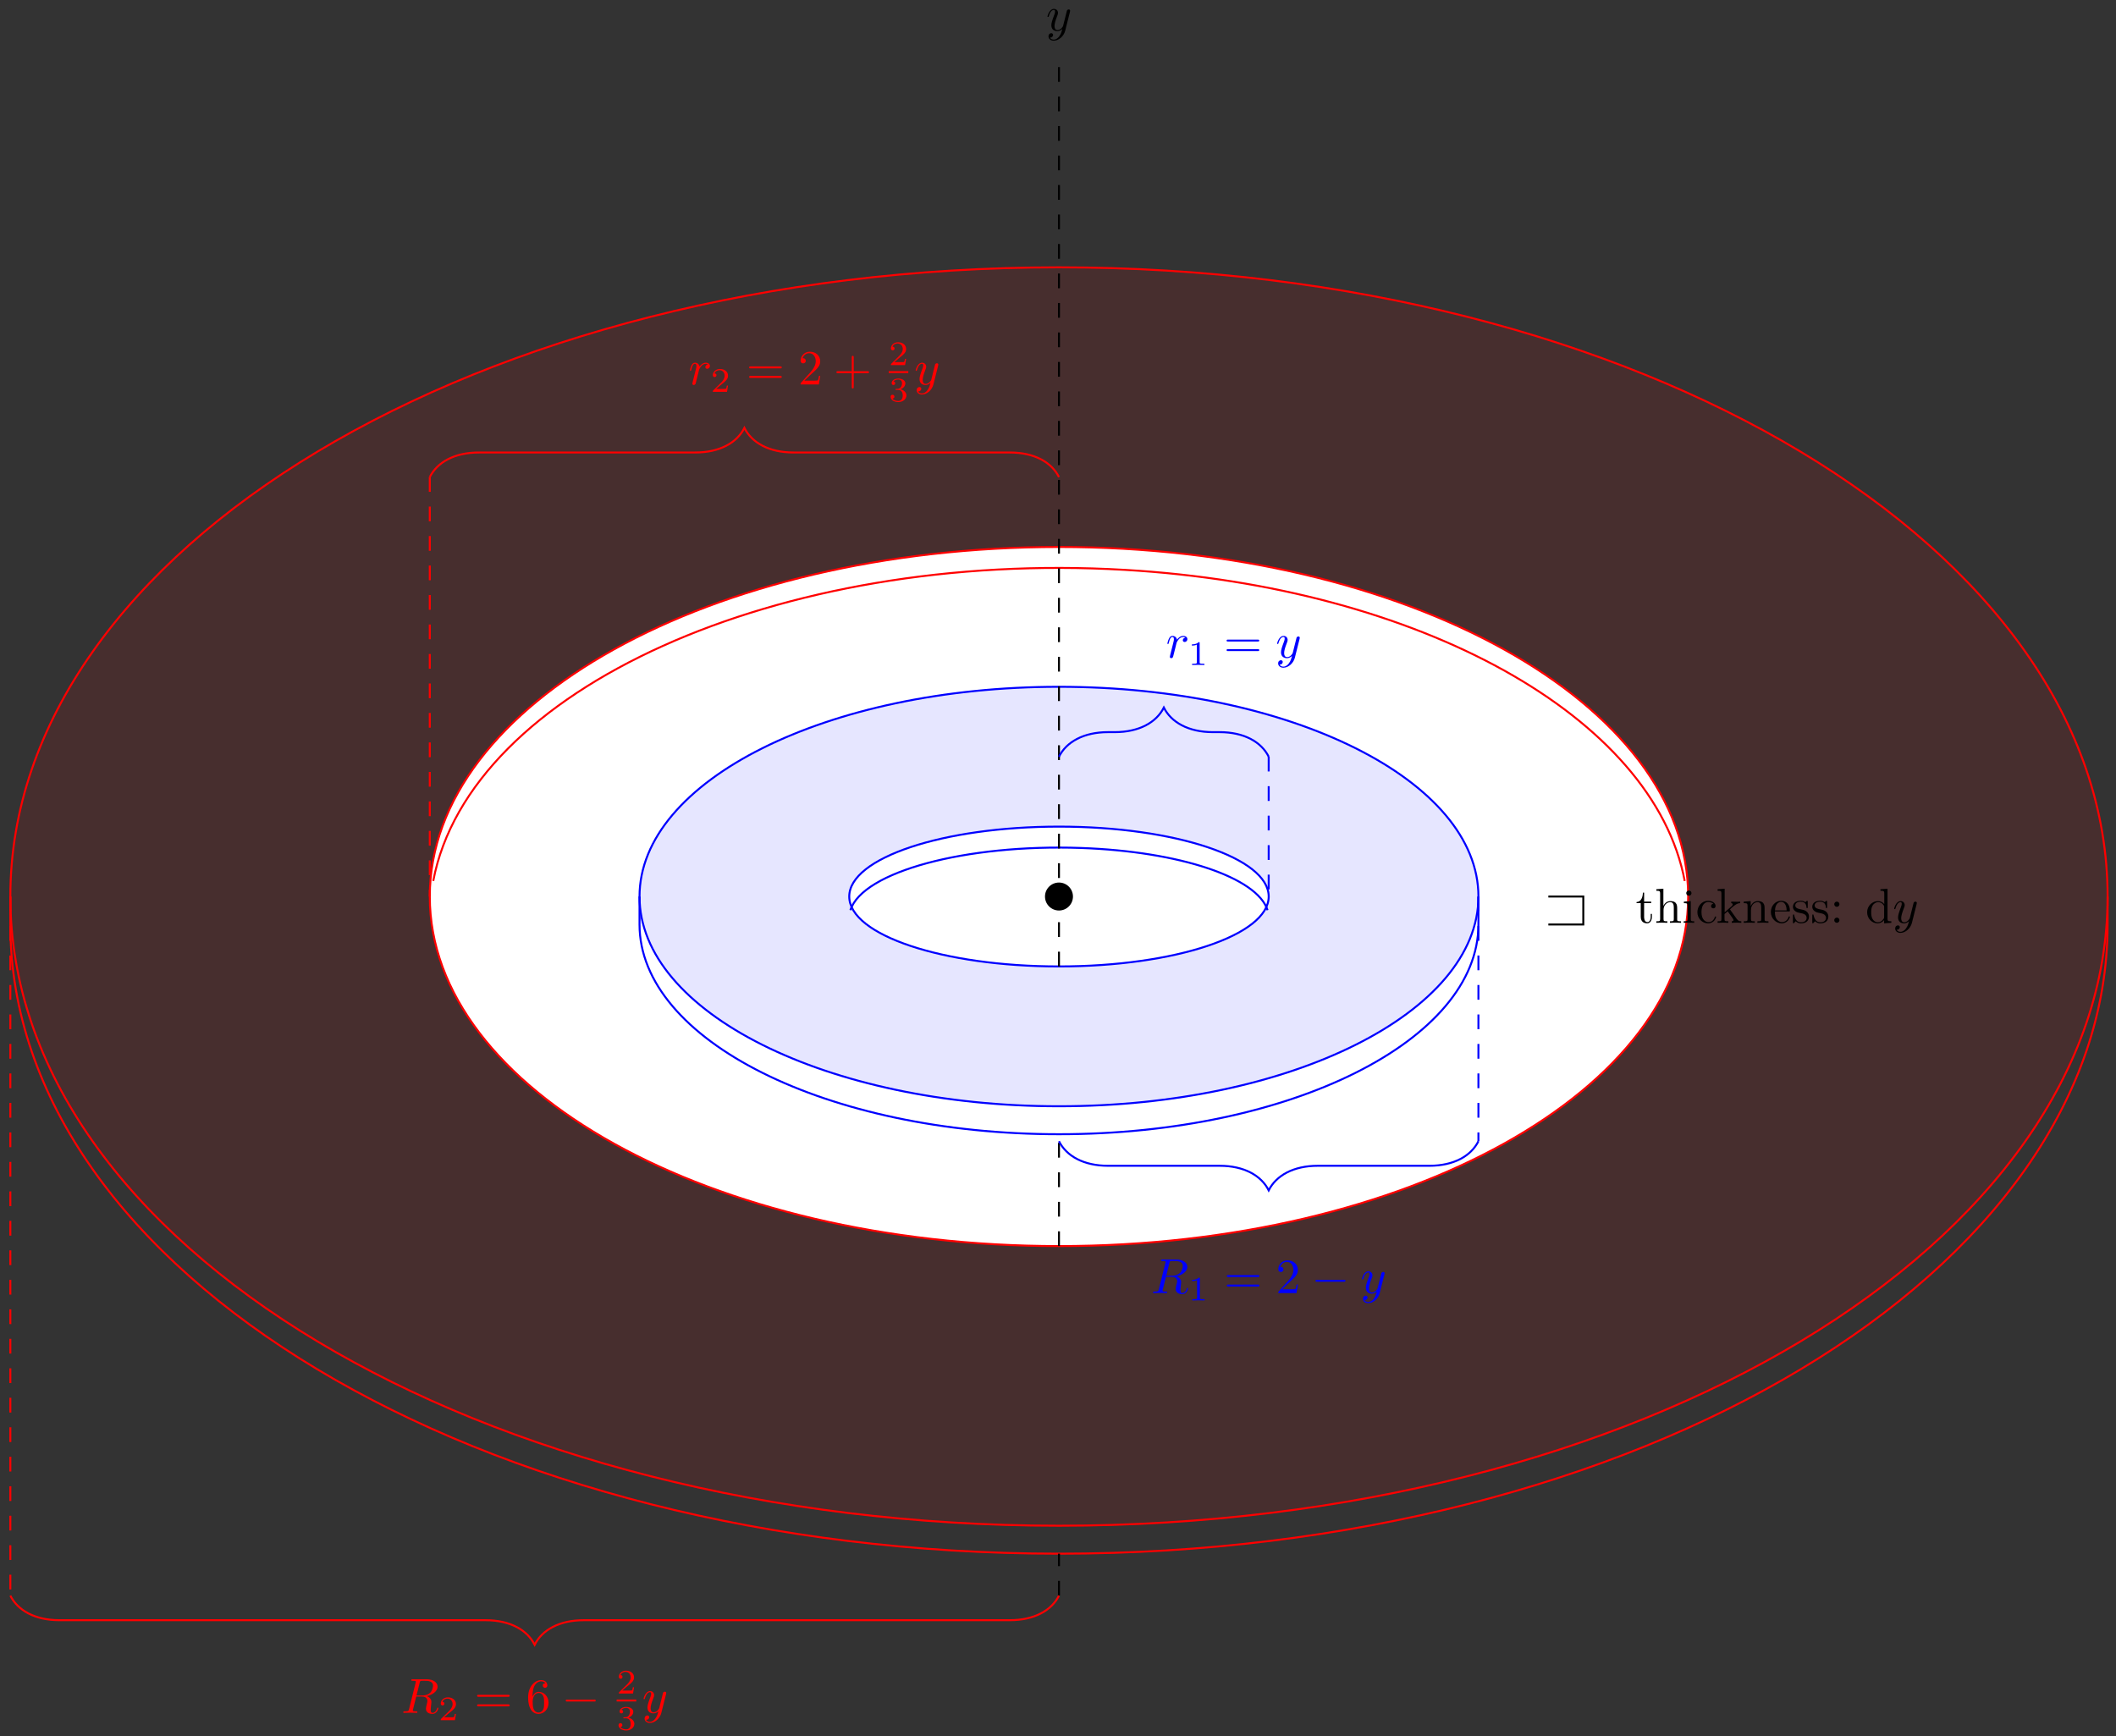 <svg xmlns="http://www.w3.org/2000/svg" xmlns:xlink="http://www.w3.org/1999/xlink" version="1.1" width="429pt" height="352pt" viewBox="0 0 429 352">
<rect x="0" y="0" width="429" height="352" fill="#333333" stroke="none"/>
<defs>
<path id="font_1_3" d="M.486 .381C.49 .395 .49 .397 .49 .404 .49 .422 .476 .431 .461 .431 .451 .431 .435 .425 .426 .41 .424 .405 .416 .374 .412 .356 .405 .33 .398 .303 .392 .276L.347 .096C.343 .081 .3 .011 .234 .011 .183 .011 .172 .055 .172 .092 .172 .138 .189 .2 .223 .288 .239 .329 .243 .34 .243 .36 .243 .405 .211 .442 .161 .442 .066 .442 .029 .297 .029 .288 .029 .278 .039 .278 .041 .278 .051 .278 .052 .28 .057 .296 .084 .39 .124 .42 .158 .42 .166 .42 .183 .42 .183 .388 .183 .363 .173 .337 .166 .318 .126 .212 .108 .155 .108 .108 .108 .019 .171-.011 .23-.011 .269-.011 .303 .006 .331 .034 .318-.018 .306-.067 .266-.12 .24-.154 .202-.183 .156-.183 .142-.183 .097-.18 .08-.141 .096-.141 .109-.141 .123-.129 .133-.12 .143-.107 .143-.088 .143-.057 .116-.053 .106-.053 .083-.053 .05-.069 .05-.118 .05-.168 .094-.205 .156-.205 .259-.205 .362-.114 .39-.001L.486 .381Z"/>
<path id="font_2_105" d="M.332 .124V.181H.307V.126C.307 .052 .277 .014 .24 .014 .173 .014 .173 .105 .173 .122V.4H.316V.431H.173V.614H.148C.147 .532 .117 .426 .019 .422V.4H.104V.124C.104 .001 .197-.011 .233-.011 .304-.011 .332 .06 .332 .124V.124Z"/>
<path id="font_2_63" d="M.535 0V.031C.483 .031 .458 .031 .457 .061V.252C.457 .338 .457 .369 .426 .405 .412 .422 .379 .442 .321 .442 .237 .442 .193 .382 .177 .346H.176V.694L.032 .683V.652C.102 .652 .11 .645 .11 .596V.076C.11 .031 .099 .031 .032 .031V0L.145 .003 .257 0V.031C.19 .031 .179 .031 .179 .076V.26C.179 .364 .25 .42 .314 .42 .377 .42 .388 .366 .388 .309V.076C.388 .031 .377 .031 .31 .031V0L.423 .003 .535 0Z"/>
<path id="font_2_66" d="M.247 0V.031C.181 .031 .177 .036 .177 .075V.442L.037 .431V.4C.102 .4 .111 .394 .111 .345V.076C.111 .031 .1 .031 .033 .031V0L.143 .003C.178 .003 .213 .001 .247 0M.192 .604C.192 .631 .169 .657 .139 .657 .105 .657 .085 .629 .085 .604 .085 .577 .108 .551 .138 .551 .172 .551 .192 .579 .192 .604Z"/>
<path id="font_2_43" d="M.415 .119C.415 .129 .405 .129 .402 .129 .393 .129 .391 .125 .389 .119 .36 .026 .295 .014 .258 .014 .205 .014 .117 .057 .117 .218 .117 .381 .199 .423 .252 .423 .261 .423 .324 .422 .359 .386 .318 .383 .312 .353 .312 .34 .312 .314 .33 .294 .358 .294 .384 .294 .404 .311 .404 .341 .404 .409 .328 .448 .251 .448 .126 .448 .034 .34 .034 .216 .034 .088 .133-.011 .249-.011 .383-.011 .415 .109 .415 .119Z"/>
<path id="font_2_70" d="M.511 0V.031C.474 .031 .452 .031 .414 .084L.287 .263C.286 .265 .281 .271 .281 .274 .281 .278 .352 .338 .362 .346 .425 .397 .467 .399 .488 .4V.431C.459 .428 .446 .428 .418 .428 .382 .428 .32 .43 .306 .431V.4C.325 .399 .335 .388 .335 .375 .335 .355 .321 .343 .313 .336L.172 .214V.694L.028 .683V.652C.098 .652 .106 .645 .106 .596V.076C.106 .031 .095 .031 .028 .031V0L.137 .003 .247 0V.031C.18 .031 .169 .031 .169 .076V.179L.233 .234C.31 .128 .352 .072 .352 .054 .352 .035 .335 .031 .316 .031V0L.424 .003C.453 .003 .482 .002 .511 0Z"/>
<path id="font_2_77" d="M.535 0V.031C.483 .031 .458 .031 .457 .061V.252C.457 .338 .457 .369 .426 .405 .412 .422 .379 .442 .321 .442 .248 .442 .201 .399 .173 .337V.442L.032 .431V.4C.102 .4 .11 .393 .11 .344V.076C.11 .031 .099 .031 .032 .031V0L.145 .003 .257 0V.031C.19 .031 .179 .031 .179 .076V.26C.179 .364 .25 .42 .314 .42 .377 .42 .388 .366 .388 .309V.076C.388 .031 .377 .031 .31 .031V0L.423 .003 .535 0Z"/>
<path id="font_2_50" d="M.415 .119C.415 .129 .407 .131 .402 .131 .393 .131 .391 .125 .389 .117 .354 .014 .264 .014 .254 .014 .204 .014 .164 .044 .141 .081 .111 .129 .111 .195 .111 .231H.39C.412 .231 .415 .231 .415 .252 .415 .351 .361 .448 .236 .448 .12 .448 .028 .345 .028 .22 .028 .086 .133-.011 .248-.011 .37-.011 .415 .1 .415 .119M.349 .252H.112C.118 .401 .202 .426 .236 .426 .339 .426 .349 .291 .349 .252Z"/>
<path id="font_2_98" d="M.36 .128C.36 .181 .33 .211 .318 .223 .285 .255 .246 .263 .204 .271 .148 .282 .081 .295 .081 .353 .081 .388 .107 .429 .193 .429 .303 .429 .308 .339 .31 .308 .311 .299 .322 .299 .322 .299 .335 .299 .335 .304 .335 .323V.424C.335 .441 .335 .448 .324 .448 .319 .448 .317 .448 .304 .436 .301 .432 .291 .423 .287 .42 .249 .448 .208 .448 .193 .448 .071 .448 .033 .381 .033 .325 .033 .29 .049 .262 .076 .24 .108 .214 .136 .208 .208 .194 .23 .19 .312 .174 .312 .102 .312 .051 .277 .011 .199 .011 .115 .011 .079 .068 .06 .153 .057 .166 .056 .17 .046 .17 .033 .17 .033 .163 .033 .145V.013C.033-.004 .033-.011 .044-.011 .049-.011 .05-.01 .069 .009 .071 .011 .071 .013 .089 .032 .133-.01 .178-.011 .199-.011 .314-.011 .36 .056 .36 .128V.128Z"/>
<path id="font_2_44" d="M.192 .378C.192 .407 .168 .431 .139 .431 .11 .431 .086 .407 .086 .378 .086 .349 .11 .325 .139 .325 .168 .325 .192 .349 .192 .378M.192 .053C.192 .082 .168 .106 .139 .106 .11 .106 .086 .082 .086 .053 .086 .024 .11 0 .139 0 .168 0 .192 .024 .192 .053Z"/>
<path id="font_3_5" d="M.38 .055V-.011L.527 0V.031C.457 .031 .449 .038 .449 .087V.694L.305 .683V.652C.375 .652 .383 .645 .383 .596V.38C.354 .416 .311 .442 .257 .442 .139 .442 .034 .344 .034 .215 .034 .088 .132-.011 .246-.011 .31-.011 .355 .023 .38 .055M.38 .323V.118C.38 .1 .38 .098 .369 .081 .339 .033 .294 .011 .251 .011 .206 .011 .17 .037 .146 .075 .12 .116 .117 .173 .117 .214 .117 .251 .119 .311 .148 .356 .169 .387 .207 .42 .261 .42 .296 .42 .338 .405 .369 .36 .38 .343 .38 .341 .38 .323Z"/>
<path id="font_1_1" d="M.375 .614C.381 .638 .384 .648 .403 .651 .412 .652 .444 .652 .464 .652 .535 .652 .646 .652 .646 .553 .646 .519 .63 .45 .591 .411 .565 .385 .512 .353 .422 .353H.31L.375 .614M.519 .34C.62 .362 .739 .432 .739 .533 .739 .619 .649 .683 .518 .683H.233C.213 .683 .204 .683 .204 .663 .204 .652 .213 .652 .232 .652 .234 .652 .253 .652 .27 .65 .288 .648 .297 .647 .297 .634 .297 .63 .296 .627 .293 .615L.159 .078C.149 .039 .147 .031 .068 .031 .05 .031 .041 .031 .041 .011 .041-0 .053-0 .055-0 .083-0 .153 .003 .181 .003 .209 .003 .28-0 .308-0 .316-0 .328-0 .328 .02 .328 .031 .319 .031 .3 .031 .263 .031 .235 .031 .235 .049 .235 .055 .237 .06 .238 .066L.304 .331H.423C.514 .331 .532 .275 .532 .24 .532 .225 .524 .194 .518 .171 .511 .143 .502 .106 .502 .086 .502-.022 .622-.022 .635-.022 .72-.022 .755 .079 .755 .093 .755 .105 .744 .105 .743 .105 .734 .105 .732 .098 .73 .091 .705 .017 .662-0 .639-0 .606-0 .599 .022 .599 .061 .599 .092 .605 .143 .609 .175 .611 .189 .613 .208 .613 .222 .613 .299 .546 .33 .519 .34Z"/>
<path id="font_4_1" d="M.335 .636C.335 .663 .333 .664 .305 .664 .241 .601 .15 .6 .109 .6V.564C.133 .564 .199 .564 .254 .592V.082C.254 .049 .254 .036 .154 .036H.116V0C.134 .001 .257 .004 .294 .004 .325 .004 .451 .001 .473 0V.036H.435C.335 .036 .335 .049 .335 .082V.636Z"/>
<path id="font_3_4" d="M.687 .327C.702 .327 .721 .327 .721 .347 .721 .367 .702 .367 .688 .367H.089C.075 .367 .056 .367 .056 .347 .056 .327 .075 .327 .09 .327H.687M.688 .133C.702 .133 .721 .133 .721 .153 .721 .173 .702 .173 .687 .173H.09C.075 .173 .056 .173 .056 .153 .056 .133 .075 .133 .089 .133H.688Z"/>
<path id="font_3_2" d="M.127 .077 .233 .18C.389 .318 .449 .372 .449 .472 .449 .586 .359 .666 .237 .666 .124 .666 .05 .574 .05 .485 .05 .429 .1 .429 .103 .429 .12 .429 .155 .441 .155 .482 .155 .508 .137 .534 .102 .534 .094 .534 .092 .534 .089 .533 .112 .598 .166 .635 .224 .635 .315 .635 .358 .554 .358 .472 .358 .392 .308 .313 .253 .251L.061 .037C.05 .026 .05 .024 .05 0H.421L.449 .174H.424C.419 .144 .412 .1 .402 .085 .395 .077 .329 .077 .307 .077H.127Z"/>
<path id="font_5_1" d="M.659 .23C.676 .23 .694 .23 .694 .25 .694 .27 .676 .27 .659 .27H.118C.101 .27 .083 .27 .083 .25 .083 .23 .101 .23 .118 .23H.659Z"/>
<path id="font_4_2" d="M.505 .182H.471C.468 .16 .458 .101 .445 .091 .437 .085 .36 .085 .346 .085H.162C.267 .178 .302 .206 .362 .253 .436 .312 .505 .374 .505 .469 .505 .59 .399 .664 .271 .664 .147 .664 .063 .577 .063 .485 .063 .434 .106 .429 .116 .429 .14 .429 .169 .446 .169 .482 .169 .5 .162 .535 .11 .535 .141 .606 .209 .628 .256 .628 .356 .628 .408 .55 .408 .469 .408 .382 .346 .313 .314 .277L.073 .039C.063 .03 .063 .028 .063 0H.475L.505 .182Z"/>
<path id="font_3_3" d="M.132 .328V.352C.132 .605 .256 .641 .307 .641 .331 .641 .373 .635 .395 .601 .38 .601 .34 .601 .34 .556 .34 .525 .364 .51 .386 .51 .402 .51 .432 .519 .432 .558 .432 .618 .388 .666 .305 .666 .177 .666 .042 .537 .042 .316 .042 .049 .158-.022 .251-.022 .362-.022 .457 .072 .457 .204 .457 .331 .368 .427 .257 .427 .189 .427 .152 .376 .132 .328M.251 .006C.188 .006 .158 .066 .152 .081 .134 .128 .134 .208 .134 .226 .134 .304 .166 .404 .256 .404 .272 .404 .318 .404 .349 .342 .367 .305 .367 .254 .367 .205 .367 .157 .367 .107 .35 .071 .32 .011 .274 .006 .251 .006Z"/>
<path id="font_4_3" d="M.273 .334C.351 .334 .407 .28 .407 .173 .407 .049 .335 .012 .277 .012 .237 .012 .149 .023 .107 .082 .154 .084 .165 .117 .165 .138 .165 .17 .141 .193 .11 .193 .082 .193 .054 .176 .054 .135 .054 .041 .158-.02 .279-.02 .418-.02 .514 .073 .514 .173 .514 .251 .45 .329 .34 .352 .445 .39 .483 .465 .483 .526 .483 .605 .392 .664 .281 .664 .17 .664 .085 .61 .085 .53 .085 .496 .107 .477 .137 .477 .168 .477 .188 .5 .188 .528 .188 .557 .168 .578 .137 .58 .172 .624 .241 .635 .278 .635 .323 .635 .386 .613 .386 .526 .386 .484 .372 .438 .346 .407 .313 .369 .285 .367 .235 .364 .21 .362 .208 .362 .203 .361 .201 .361 .193 .359 .193 .348 .193 .334 .202 .334 .219 .334H.273Z"/>
<path id="font_1_2" d="M.088 .059C.085 .044 .079 .021 .079 .016 .079-.002 .093-.011 .108-.011 .12-.011 .138-.003 .145 .017 .147 .021 .181 .157 .185 .175 .193 .208 .211 .278 .217 .305 .221 .318 .249 .365 .273 .387 .281 .394 .31 .42 .353 .42 .379 .42 .394 .408 .395 .408 .365 .403 .343 .379 .343 .353 .343 .337 .354 .318 .381 .318 .408 .318 .436 .341 .436 .377 .436 .412 .404 .442 .353 .442 .288 .442 .244 .393 .225 .365 .217 .41 .181 .442 .134 .442 .088 .442 .069 .403 .06 .385 .042 .351 .029 .291 .029 .288 .029 .278 .039 .278 .041 .278 .051 .278 .052 .279 .058 .301 .075 .372 .095 .42 .131 .42 .148 .42 .162 .412 .162 .374 .162 .353 .159 .342 .146 .29L.088 .059Z"/>
<path id="font_3_1" d="M.409 .23H.688C.702 .23 .721 .23 .721 .25 .721 .27 .702 .27 .688 .27H.409V.55C.409 .564 .409 .583 .389 .583 .369 .583 .369 .564 .369 .55V.27H.089C.075 .27 .056 .27 .056 .25 .056 .23 .075 .23 .089 .23H.369V-.05C.369-.064 .369-.083 .389-.083 .409-.083 .409-.064 .409-.05V.23Z"/>
</defs>
<path transform="matrix(1,0,0,-1,214.698,181.759)" stroke-width=".399" stroke-linecap="butt" stroke-miterlimit="10" stroke-linejoin="miter" fill="none" stroke="#ff0000" d=""/>
<path transform="matrix(1,0,0,-1,214.698,181.759)" d="M212.601 0C212.601 70.451 117.418 127.561 0 127.561-117.418 127.561-212.601 70.451-212.601 0-212.601-70.451-117.418-127.561 0-127.561 117.418-127.561 212.601-70.451 212.601 0ZM0 0" fill="#ff0000" fill-opacity=".1"/>
<path transform="matrix(1,0,0,-1,214.698,181.759)" stroke-width=".399" stroke-linecap="butt" stroke-miterlimit="10" stroke-linejoin="miter" fill="none" stroke="#ff0000" d=""/>
<path transform="matrix(1,0,0,-1,214.698,181.759)" d="M127.561 0C127.561 39.139 70.451 70.867 0 70.867-70.451 70.867-127.561 39.139-127.561 0-127.561-39.139-70.451-70.867 0-70.867 70.451-70.867 127.561-39.139 127.561 0ZM0 0" fill="#ffffff"/>
<path transform="matrix(1,0,0,-1,214.698,181.759)" stroke-width=".399" stroke-linecap="butt" stroke-miterlimit="10" stroke-linejoin="miter" fill="none" stroke="#0000ff" d=""/>
<path transform="matrix(1,0,0,-1,214.698,181.759)" d="M85.04 0C85.04 23.484 46.967 42.52 0 42.52-46.967 42.52-85.04 23.484-85.04 0-85.04-23.484-46.967-42.52 0-42.52 46.967-42.52 85.04-23.484 85.04 0ZM0 0" fill="#0000ff" fill-opacity=".1"/>
<path transform="matrix(1,0,0,-1,214.698,181.759)" stroke-width=".399" stroke-linecap="butt" stroke-miterlimit="10" stroke-linejoin="miter" fill="none" stroke="#0000ff" d=""/>
<path transform="matrix(1,0,0,-1,214.698,181.759)" d="M42.52 0C42.52 7.828 23.484 14.173 0 14.173-23.484 14.173-42.52 7.828-42.52 0-42.52-7.828-23.484-14.173 0-14.173 23.484-14.173 42.52-7.828 42.52 0ZM0 0" fill="#ffffff"/>
<path transform="matrix(1,0,0,-1,214.698,181.759)" stroke-width=".399" stroke-linecap="butt" stroke-miterlimit="10" stroke-linejoin="miter" fill="none" stroke="#0000ff" d=""/>
<path transform="matrix(1,0,0,-1,214.698,181.759)" stroke-width=".399" stroke-linecap="butt" stroke-miterlimit="10" stroke-linejoin="miter" fill="none" stroke="#0000ff" d="M42.52 0C42.52 7.828 23.484 14.173 0 14.173-23.484 14.173-42.52 7.828-42.52 0-42.52-7.828-23.484-14.173 0-14.173 23.484-14.173 42.52-7.828 42.52 0ZM0 0"/>
<path transform="matrix(1,0,0,-1,214.698,181.759)" stroke-width=".399" stroke-linecap="butt" stroke-miterlimit="10" stroke-linejoin="miter" fill="none" stroke="#0000ff" d=""/>
<path transform="matrix(1,0,0,-1,214.698,181.759)" stroke-width=".399" stroke-linecap="butt" stroke-miterlimit="10" stroke-linejoin="miter" fill="none" stroke="#0000ff" d="M85.04 0C85.04 23.484 46.967 42.52 0 42.52-46.967 42.52-85.04 23.484-85.04 0-85.04-23.484-46.967-42.52 0-42.52 46.967-42.52 85.04-23.484 85.04 0ZM0 0"/>
<path transform="matrix(1,0,0,-1,214.698,181.759)" stroke-width=".399" stroke-linecap="butt" stroke-miterlimit="10" stroke-linejoin="miter" fill="none" stroke="#ff0000" d=""/>
<path transform="matrix(1,0,0,-1,214.698,181.759)" stroke-width=".399" stroke-linecap="butt" stroke-miterlimit="10" stroke-linejoin="miter" fill="none" stroke="#ff0000" d="M127.561 0C127.561 39.139 70.451 70.867 0 70.867-70.451 70.867-127.561 39.139-127.561 0-127.561-39.139-70.451-70.867 0-70.867 70.451-70.867 127.561-39.139 127.561 0ZM0 0"/>
<path transform="matrix(1,0,0,-1,214.698,181.759)" stroke-width=".399" stroke-linecap="butt" stroke-miterlimit="10" stroke-linejoin="miter" fill="none" stroke="#ff0000" d=""/>
<path transform="matrix(1,0,0,-1,214.698,181.759)" stroke-width=".399" stroke-linecap="butt" stroke-miterlimit="10" stroke-linejoin="miter" fill="none" stroke="#ff0000" d="M212.601 0C212.601 70.451 117.418 127.561 0 127.561-117.418 127.561-212.601 70.451-212.601 0-212.601-70.451-117.418-127.561 0-127.561 117.418-127.561 212.601-70.451 212.601 0ZM0 0"/>
<path transform="matrix(1,0,0,-1,214.698,181.759)" stroke-width=".399" stroke-linecap="butt" stroke-miterlimit="10" stroke-linejoin="miter" fill="none" stroke="#0000ff" d="M-85.04 0V-5.669C-85.04-29.153-46.967-48.189 0-48.189 46.967-48.189 85.04-29.153 85.04-5.669L85.04 0"/>
<path transform="matrix(1,0,0,-1,214.698,181.759)" stroke-width=".399" stroke-linecap="butt" stroke-miterlimit="10" stroke-linejoin="miter" fill="none" stroke="#0000ff" d="M-42.287-2.77C-39.833 5.015-18.911 10.662 4.444 9.844 24.408 9.145 40.189 3.884 42.287-2.77"/>
<path transform="matrix(1,0,0,-1,214.698,181.759)" stroke-width=".399" stroke-linecap="butt" stroke-miterlimit="10" stroke-linejoin="miter" fill="none" stroke="#ff0000" d="M-126.862 3.155C-119.498 42.08-56.732 70.318 13.333 66.227 73.223 62.73 120.568 36.428 126.862 3.155"/>
<path transform="matrix(1,0,0,-1,214.698,181.759)" stroke-width=".399" stroke-linecap="butt" stroke-miterlimit="10" stroke-linejoin="miter" fill="none" stroke="#ff0000" d="M-212.601 0V-5.669C-212.601-76.12-117.418-133.23 0-133.23 117.418-133.23 212.601-76.12 212.601-5.669L212.601 0"/>
<path transform="matrix(1,0,0,-1,214.698,181.759)" stroke-width=".399" stroke-linecap="butt" stroke-miterlimit="10" stroke-linejoin="miter" fill="none" stroke="#000000" d="M99.214-5.669H106.301V0H99.214"/>
<path transform="matrix(1,0,0,-1,214.698,181.759)" stroke-width=".399" stroke-linecap="butt" stroke-dasharray="2.989,2.989" stroke-miterlimit="10" stroke-linejoin="miter" fill="none" stroke="#000000" d="M0-141.734V-133.23M0-70.867V-48.189M0-14.173V170.081"/>
<use data-text="y" xlink:href="#font_1_3" transform="matrix(9.963,0,0,-9.963,212.077,6.207)"/>
<path transform="matrix(1,0,0,-1,214.698,181.759)" stroke-width=".399" stroke-linecap="butt" stroke-miterlimit="10" stroke-linejoin="miter" fill="none" stroke="#000000" d=""/>
<path transform="matrix(1,0,0,-1,214.698,181.759)" d="M2.835 0C2.835 1.566 1.566 2.835 0 2.835-1.566 2.835-2.835 1.566-2.835 0-2.835-1.566-1.566-2.835 0-2.835 1.566-2.835 2.835-1.566 2.835 0ZM0 0"/>
<path transform="matrix(1,0,0,-1,214.698,181.759)" stroke-width=".399" stroke-linecap="butt" stroke-miterlimit="10" stroke-linejoin="miter" fill="none" stroke="#000000" d="M113.387-2.835"/>
<use data-text="t" xlink:href="#font_2_105" transform="matrix(9.963,0,0,-9.963,331.607,187.086)"/>
<use data-text="h" xlink:href="#font_2_63" transform="matrix(9.963,0,0,-9.963,335.483,187.086)"/>
<use data-text="i" xlink:href="#font_2_66" transform="matrix(9.963,0,0,-9.963,341.022,187.086)"/>
<use data-text="c" xlink:href="#font_2_43" transform="matrix(9.963,0,0,-9.963,343.792,187.086)"/>
<use data-text="k" xlink:href="#font_2_70" transform="matrix(9.963,0,0,-9.963,347.946,187.086)"/>
<use data-text="n" xlink:href="#font_2_77" transform="matrix(9.963,0,0,-9.963,353.207,187.086)"/>
<use data-text="e" xlink:href="#font_2_50" transform="matrix(9.963,0,0,-9.963,358.746,187.086)"/>
<use data-text="s" xlink:href="#font_2_98" transform="matrix(9.963,0,0,-9.963,363.169,187.086)"/>
<use data-text="s" xlink:href="#font_2_98" transform="matrix(9.963,0,0,-9.963,367.095,187.086)"/>
<use data-text=":" xlink:href="#font_2_44" transform="matrix(9.963,0,0,-9.963,371.02,187.086)"/>
<use data-text="d" xlink:href="#font_3_5" transform="matrix(9.963,0,0,-9.963,378.204,187.086)"/>
<use data-text="y" xlink:href="#font_1_3" transform="matrix(9.963,0,0,-9.963,383.738,187.086)"/>
<path transform="matrix(1,0,0,-1,214.698,181.759)" stroke-width=".399" stroke-linecap="butt" stroke-miterlimit="10" stroke-linejoin="miter" fill="none" stroke="#0000ff" d="M85.04-49.607C83.546-52.596 80.059-54.588 75.078-54.588H52.483C47.502-54.588 44.015-56.581 42.52-59.57 41.026-56.581 37.539-54.588 32.557-54.588H9.963C4.981-54.588 1.494-52.596 0-49.607"/>
<use data-text="R" xlink:href="#font_1_1" transform="matrix(9.963,0,0,-9.963,233.359,262.155)" fill="#0000ff"/>
<use data-text="1" xlink:href="#font_4_1" transform="matrix(6.974,0,0,-6.974,240.924,263.649)" fill="#0000ff"/>
<use data-text="=" xlink:href="#font_3_4" transform="matrix(9.963,0,0,-9.963,248.162,262.155)" fill="#0000ff"/>
<use data-text="2" xlink:href="#font_3_2" transform="matrix(9.963,0,0,-9.963,258.662,262.155)" fill="#0000ff"/>
<use data-text="&#x2212;" xlink:href="#font_5_1" transform="matrix(9.963,0,0,-9.963,265.873,262.155)" fill="#0000ff"/>
<use data-text="y" xlink:href="#font_1_3" transform="matrix(9.963,0,0,-9.963,275.835,262.155)" fill="#0000ff"/>
<path transform="matrix(1,0,0,-1,214.698,181.759)" stroke-width=".399" stroke-linecap="butt" stroke-dasharray="2.989,2.989" stroke-miterlimit="10" stroke-linejoin="miter" fill="none" stroke="#0000ff" d="M85.04 0V-49.607"/>
<path transform="matrix(1,0,0,-1,214.698,181.759)" stroke-width=".399" stroke-linecap="butt" stroke-miterlimit="10" stroke-linejoin="miter" fill="none" stroke="#ff0000" d="M0-141.734C-1.494-144.723-4.981-146.715-9.963-146.715H-96.338C-101.319-146.715-104.806-148.708-106.301-151.697-107.795-148.708-111.282-146.715-116.263-146.715H-202.638C-207.62-146.715-211.107-144.723-212.601-141.734"/>
<use data-text="R" xlink:href="#font_1_1" transform="matrix(9.963,0,0,-9.963,81.354,347.258)" fill="#ff0000"/>
<use data-text="2" xlink:href="#font_4_2" transform="matrix(6.974,0,0,-6.974,88.919,348.752)" fill="#ff0000"/>
<use data-text="=" xlink:href="#font_3_4" transform="matrix(9.963,0,0,-9.963,96.157,347.258)" fill="#ff0000"/>
<use data-text="6" xlink:href="#font_3_3" transform="matrix(9.963,0,0,-9.963,106.657,347.258)" fill="#ff0000"/>
<use data-text="&#x2212;" xlink:href="#font_5_1" transform="matrix(9.963,0,0,-9.963,113.868,347.258)" fill="#ff0000"/>
<use data-text="2" xlink:href="#font_4_2" transform="matrix(6.974,0,0,-6.974,125.026,343.334)" fill="#ff0000"/>
<path transform="matrix(1,0,0,-1,-214.346,178.471)" stroke-width=".399" stroke-linecap="butt" stroke-miterlimit="10" stroke-linejoin="miter" fill="none" stroke="#ff0000" d="M339.365-166.282H343.336"/>
<use data-text="3" xlink:href="#font_4_3" transform="matrix(6.974,0,0,-6.974,125.026,350.693)" fill="#ff0000"/>
<use data-text="y" xlink:href="#font_1_3" transform="matrix(9.963,0,0,-9.963,130.193,347.258)" fill="#ff0000"/>
<path transform="matrix(1,0,0,-1,214.698,181.759)" stroke-width=".399" stroke-linecap="butt" stroke-dasharray="2.989,2.989" stroke-miterlimit="10" stroke-linejoin="miter" fill="none" stroke="#ff0000" d="M-212.601 0V-141.734"/>
<path transform="matrix(1,0,0,-1,214.698,181.759)" stroke-width=".399" stroke-linecap="butt" stroke-miterlimit="10" stroke-linejoin="miter" fill="none" stroke="#0000ff" d="M0 28.347C1.494 31.336 4.981 33.328 9.963 33.328H11.297C16.279 33.328 19.766 35.321 21.26 38.31 22.754 35.321 26.241 33.328 31.223 33.328H32.557C37.539 33.328 41.026 31.336 42.52 28.347"/>
<use data-text="r" xlink:href="#font_1_2" transform="matrix(9.963,0,0,-9.963,236.387,133.325)" fill="#0000ff"/>
<use data-text="1" xlink:href="#font_4_1" transform="matrix(6.974,0,0,-6.974,240.882,134.819)" fill="#0000ff"/>
<use data-text="=" xlink:href="#font_3_4" transform="matrix(9.963,0,0,-9.963,248.12,133.325)" fill="#0000ff"/>
<use data-text="y" xlink:href="#font_1_3" transform="matrix(9.963,0,0,-9.963,258.636,133.325)" fill="#0000ff"/>
<path transform="matrix(1,0,0,-1,214.698,181.759)" stroke-width=".399" stroke-linecap="butt" stroke-dasharray="2.989,2.989" stroke-miterlimit="10" stroke-linejoin="miter" fill="none" stroke="#0000ff" d="M42.52 28.347V0"/>
<path transform="matrix(1,0,0,-1,214.698,181.759)" stroke-width=".399" stroke-linecap="butt" stroke-miterlimit="10" stroke-linejoin="miter" fill="none" stroke="#ff0000" d="M-127.561 85.04C-126.066 88.029-122.579 90.022-117.598 90.022H-73.743C-68.762 90.022-65.275 92.014-63.78 95.003-62.286 92.014-58.799 90.022-53.818 90.022H-9.963C-4.981 90.022-1.494 88.029 0 85.04"/>
<use data-text="r" xlink:href="#font_1_2" transform="matrix(9.963,0,0,-9.963,139.584,77.941)" fill="#ff0000"/>
<use data-text="2" xlink:href="#font_4_2" transform="matrix(6.974,0,0,-6.974,144.079,79.435)" fill="#ff0000"/>
<use data-text="=" xlink:href="#font_3_4" transform="matrix(9.963,0,0,-9.963,151.317,77.941)" fill="#ff0000"/>
<use data-text="2" xlink:href="#font_3_2" transform="matrix(9.963,0,0,-9.963,161.817,77.941)" fill="#ff0000"/>
<use data-text="+" xlink:href="#font_3_1" transform="matrix(9.963,0,0,-9.963,169.011,77.941)" fill="#ff0000"/>
<use data-text="2" xlink:href="#font_4_2" transform="matrix(6.974,0,0,-6.974,180.186,74.018)" fill="#ff0000"/>
<path transform="matrix(1,0,0,-1,-156.116,-90.845)" stroke-width=".399" stroke-linecap="butt" stroke-miterlimit="10" stroke-linejoin="miter" fill="none" stroke="#ff0000" d="M336.295-166.282H340.266"/>
<use data-text="3" xlink:href="#font_4_3" transform="matrix(6.974,0,0,-6.974,180.186,81.376)" fill="#ff0000"/>
<use data-text="y" xlink:href="#font_1_3" transform="matrix(9.963,0,0,-9.963,185.353,77.941)" fill="#ff0000"/>
<path transform="matrix(1,0,0,-1,214.698,181.759)" stroke-width=".399" stroke-linecap="butt" stroke-dasharray="2.989,2.989" stroke-miterlimit="10" stroke-linejoin="miter" fill="none" stroke="#ff0000" d="M-127.561 85.04V0"/>
</svg>
